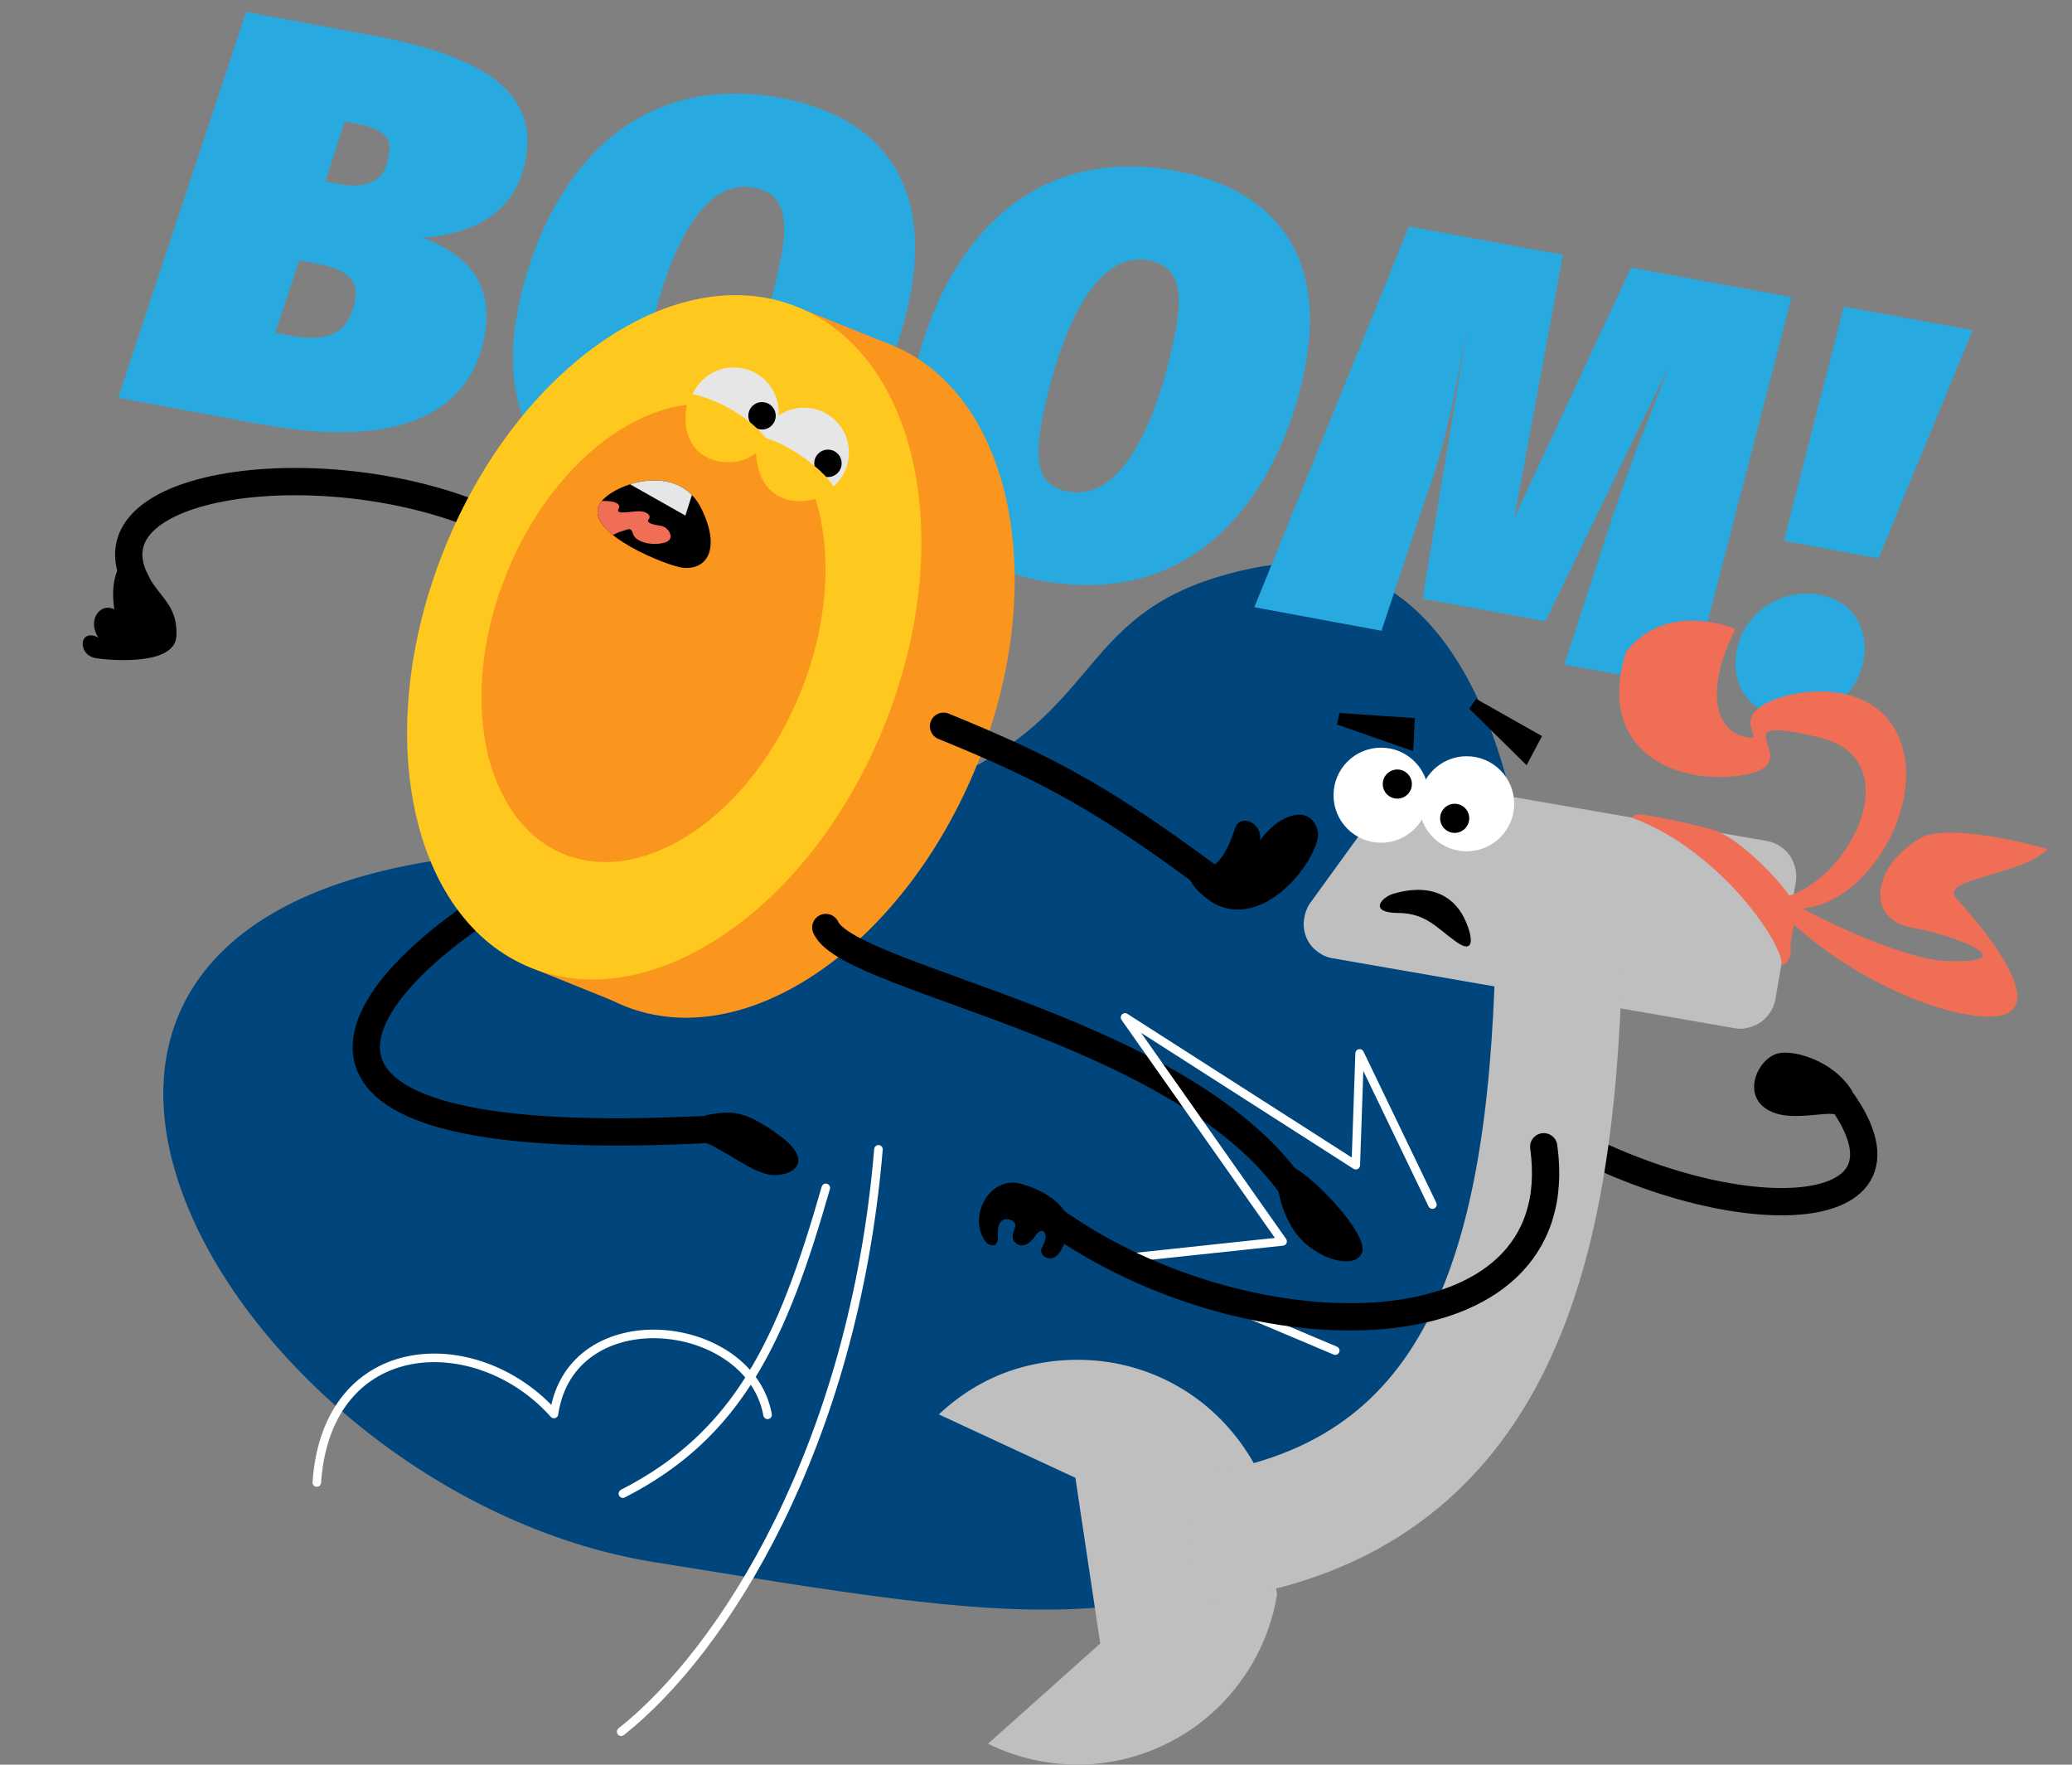 <?xml version="1.0" encoding="utf-8"?>
<!-- Generator: Adobe Illustrator 26.4.1, SVG Export Plug-In . SVG Version: 6.00 Build 0)  -->
<svg version="1.1" id="Layer_1" xmlns="http://www.w3.org/2000/svg" xmlns:xlink="http://www.w3.org/1999/xlink" x="0px" y="0px"
	 viewBox="0 0 484 412.1" style="enable-background:new 0 0 484 412.1;" xml:space="preserve">
<rect x="0" y="0" width="484" height="412.1" fill="#808080" stroke="none"/>
<style type="text/css">
	.st0{fill:#00467D;}
	.st1{fill:#28AAE1;}
	.st2{fill:none;stroke:#000000;stroke-width:6.377;stroke-linecap:round;stroke-linejoin:round;}
	.st3{fill:#BFBFBF;}
	.st4{fill:#FA961E;}
	.st5{fill:#FFC81E;}
	.st6{fill:#E6E6E6;}
	.st7{fill:#FFFFFF;}
	.st8{fill:#F06E55;}
	.st9{clip-path:url(#SVGID_00000026852801798935793260000013089712292041740692_);}
	.st10{fill:none;stroke:#BFBFBF;stroke-width:29.65;stroke-miterlimit:10;}
	.st11{fill:none;stroke:#FFFFFF;stroke-width:2;stroke-linecap:round;stroke-linejoin:round;}
</style>
<g>
	<path class="st0" d="M124,198.8c155-6.8,107.1-53.8,169-66.2c83.9-16.8,78.6,175.7,29.8,214.9c-48.2,38.7-85.8,30.8-170,17.3
		C52,348.6-31,205.7,124,198.8z"/>
	<g>
		<path class="st1" d="M113.2,78.4c-2.9,16-16.9,27.1-52.2,20.7l-33.4-6.2L57.5,2.8l28.6,5.3c25,4.6,39.8,12.4,36.7,29.1
			c-2.5,13.6-13.9,17.6-24,18.3C107.7,59,115.6,65,113.2,78.4L113.2,78.4z M83,69.8c0.8-4.1-1.9-6.9-8.5-8.1l-4.6-0.9l-5.6,16.9
			l3.7,0.7C79,80.4,81.8,76,83,69.8L83,69.8z M90.9,35.5c0.6-3-0.8-5.4-8.5-6.8l-1.9-0.3L76,42.4l2.7,0.5C90,45,90.4,38.4,90.9,35.5
			L90.9,35.5z"/>
		<path class="st1" d="M212.8,68c-4.6,25.2-22.3,57.9-61.8,50.6c-24.6-4.5-34.6-21.7-30.2-45.4c4.7-25.6,22.5-57.5,61.7-50.3
			C207.1,27.5,217.1,44.3,212.8,68L212.8,68z M151.1,81.6c-1.9,10.5-0.2,15,6.3,16.2c15.4,2.8,22.9-25.9,25.1-38.1
			c1.9-10.3-0.2-14.7-6.5-15.9C160.7,41,153.3,70,151.1,81.6L151.1,81.6z"/>
		<path class="st1" d="M305,85c-4.6,25.2-22.3,57.9-61.8,50.6c-24.6-4.6-34.6-21.7-30.2-45.4c4.7-25.6,22.5-57.5,61.7-50.3
			C299.3,44.5,309.4,61.3,305,85L305,85z M243.3,98.6c-1.9,10.5-0.2,15,6.3,16.2c15.4,2.8,22.9-25.9,25.1-38.1
			c1.9-10.3-0.2-14.7-6.5-15.9C252.9,58,245.5,87,243.3,98.6L243.3,98.6z"/>
		<path class="st1" d="M394.9,160.6l-29.5-5.4l9.8-30.1c3.6-11.1,7.8-22.2,14.7-39.7L361,145.1l-28.7-5.3l10.4-62.9
			c-3.7,19.6-5.6,28.3-9.9,40.1l-10.1,30.3l-29.7-5.5l36.1-88.9l36,6.6L353.7,121L381,62.5l37.5,6.9L394.9,160.6L394.9,160.6z"/>
		<path class="st1" d="M405.7,151.9c1.6-8.5,10.1-14.7,19.4-13c7.2,1.3,11.6,7.5,10.2,15.2c-1.6,8.9-10.2,15.1-19.3,13.4
			C408.5,166.1,404.2,159.8,405.7,151.9L405.7,151.9z M430.7,71.6l30.1,5.5l-22,53.3l-22.1-4.1L430.7,71.6L430.7,71.6z"/>
	</g>
	<g>
		<g>
			<path class="st2" d="M358.9,262c41.6,25.7,93.7,25.7,70.9-5.6"/>
			<path class="st3" d="M298.3,372.4l-4.2-28.3l0-0.1c-3.3-6.6-8-12.4-13.9-16.9s-12.8-7.5-20-8.8c-7.3-1.3-14.8-0.9-21.9,1.1
				s-13.6,5.8-19,10.9l31.9,14.8l5.8,38.7l-26.2,23.4c6.6,3.3,13.9,4.9,21.3,4.9c7.4-0.1,14.7-1.9,21.2-5.3
				c6.6-3.4,12.3-8.3,16.6-14.3C294.2,386.6,297.1,379.7,298.3,372.4z"/>
			<path class="st3" d="M418.1,199.8c-1.3-1.8-3.2-3-5.3-3.4l-80.3-13.9c-1.5-0.3-3.1-0.1-4.6,0.4c-1.4,0.6-2.7,1.5-3.6,2.8
				l-18.2,25.1c-0.8,1.1-1.3,2.5-1.5,3.9c-0.2,1.4,0,2.8,0.5,4.1c0.5,1.3,1.4,2.5,2.5,3.3c1.1,0.9,2.4,1.5,3.8,1.7l93.7,16.3
				c1.1,0.2,2.2,0.2,3.2-0.1c1.1-0.2,2.1-0.7,3-1.3c0.9-0.6,1.6-1.4,2.2-2.3c0.6-0.9,1-1.9,1.2-3l4.8-27.5
				C419.8,203.8,419.3,201.6,418.1,199.8L418.1,199.8z"/>
			<path class="st2" d="M116.9,209.7c-37.7,23.4-61.1,59.9,49.1,54"/>
			<path class="st2" d="M116.9,122.8c-37.2-18.3-98.8-11.4-84.8,13.6"/>
			<g>
				<path class="st4" d="M228.3,178.4c17.2-42.6,8.2-86.4-20.2-97.9c-28.3-11.4-65.3,13.8-82.5,56.5c-17.2,42.6-8.2,86.4,20.2,97.9
					S211.1,221,228.3,178.4z"/>
				
					<rect x="82.9" y="141.5" transform="matrix(0.374 -0.927 0.927 0.374 -38.184 249.885)" class="st4" width="166.4" height="23.5"/>
				<path class="st5" d="M206.5,169.6c17.2-42.6,8.2-86.4-20.2-97.9s-65.3,13.8-82.5,56.5S95.7,214.6,124,226
					S189.3,212.2,206.5,169.6z"/>
				<path class="st4" d="M187,161.7c11.5-28.5,5.5-57.8-13.5-65.5c-19-7.7-43.7,9.3-55.2,37.8s-5.5,57.8,13.5,65.5
					C150.8,207.1,175.5,190.2,187,161.7z"/>
			</g>
			<path class="st2" d="M192.9,216.6c5.7,12.6,88.4,24.2,111.5,64.7"/>
			<circle class="st6" cx="171.4" cy="96.3" r="10.5"/>
			<circle class="st6" cx="187.8" cy="105.7" r="10.5"/>
			<circle cx="178" cy="97.1" r="3.2"/>
			<circle cx="193.4" cy="108.2" r="3.2"/>
			<path class="st5" d="M161,92c3.6,0.2,12.9,4,17.9,10.3c6.5,1.9,14.6,8.5,15.9,11.6c-3.6,4.4-17.5,6.1-18.2-8.1
				C170.8,110.5,156.5,108.1,161,92z"/>
			<path d="M159.6,132.6c-3.4-0.3-22.8-7.9-19.7-14.6c2.2-4.7,18.6-10.8,24.1,1.1C168.2,127.9,165.4,133.1,159.6,132.6L159.6,132.6z
				"/>
			<circle class="st7" cx="322.6" cy="185.7" r="11.1"/>
			<circle cx="326.4" cy="183.1" r="3.4"/>
			<circle class="st7" cx="342.6" cy="187.7" r="11.1"/>
			<circle cx="339.8" cy="191.1" r="3.4"/>
			<path class="st8" d="M418.3,222.2c0.1,1.8-2,4.2-2.1,2.7c-0.5-5.8-15.1-26.6-34.9-33.9c-0.2-0.1,0.6-1,2.1-0.8
				c6,0.9,12.8,2.5,15.8,3.3c1.3,0.3,3.3,1.2,4.4,1.9c5.9,3.7,12.4,10.6,15.1,14.8c0.4,0.7,1.6,1.1,0.9,3.7
				C418.8,217,418.1,220,418.3,222.2L418.3,222.2z"/>
			<polygon points="356.6,178.7 343.2,165.5 344.8,163.2 360.2,171.9 			"/>
			<polygon points="330.1,175.4 312.3,169.2 312.9,166.5 330.5,167.7 			"/>
			<path class="st2" d="M220.4,169.6c25,10.2,37.9,17.1,66,38.2"/>
			<g>
				<defs>
					<path id="SVGID_1_" d="M159.6,132.6c-3.4-0.3-22.8-7.9-19.7-14.6c2.2-4.7,18.6-10.8,24.1,1.1
						C168.2,127.9,165.4,133.1,159.6,132.6L159.6,132.6z"/>
				</defs>
				<clipPath id="SVGID_00000059269163038459221530000017220758724661671298_">
					<use xlink:href="#SVGID_1_"  style="overflow:visible;"/>
				</clipPath>
				<g style="clip-path:url(#SVGID_00000059269163038459221530000017220758724661671298_);">
					<path class="st8" d="M137.2,117.5c4.5-1.1,8.3-0.3,7.3,1.3c-0.9,1.6,3.1,0.5,5,0.6c1.8,0.1,2.7,1.1,2,1.9
						c-0.7,0.9,1.5,1.3,2.9,1.5c1.7,0.2,3.6,3.1,0.9,3.9c-2.7,0.8-6.9,0.1-7.5-2.2c-0.4-1.6-1.4-0.7-2.7-0.4s-5.1,3.1-8.9,1.7
						C132.5,124.5,137.3,117.5,137.2,117.5L137.2,117.5z"/>
					<polygon class="st6" points="163.4,110 160.1,120.4 141,109.6 151.1,103.2 					"/>
				</g>
			</g>
			<path class="st10" d="M364.1,225.3c-2,68.1-15.8,126.9-86.2,134.2"/>
			<polyline class="st11" points="334.6,281.3 317.6,246 316.7,272.1 262.8,237.6 299.6,289.9 261.2,294 311.9,315.4 			"/>
			<path class="st2" d="M360.6,267.8c6.9,49.7-68.8,49.5-114.1,17.4"/>
			<g>
				<path class="st11" d="M74,346.2c2.4-34.8,37.5-36.1,55.4-16c4-27.2,45.8-22.6,49.9,0.2"/>
				<path class="st11" d="M145.1,404.4c23.8-18.8,54.3-66.5,60.1-136"/>
				<path class="st11" d="M192.9,277.4c-10.2,35.7-20.4,57.6-47.4,71.4"/>
			</g>
			<path d="M325.5,208.7c9.4-2.7,14.6,1.1,16.9,6.5c1.7,3.9,2,7.8-2.3,4.7c-4.6-3.3-7-6.6-13.4-6.7
				C319.5,213.2,322.7,209.5,325.5,208.7L325.5,208.7z"/>
			<path class="st8" d="M409.7,209.1c16.5,6.5,40.3-30.9,15.2-36.9c-25.1-6-1.7,5.8-17.2,8.7c-15.4,2.9-35.2-5.1-27.9-28.6
				c9.5-12.4,25.6-5.4,25.6-5.4c-7.1,13.9-4.8,23.2,1.6,25s-2-2.8,4.6-7.1c6.6-4.3,28.8-7.5,33.1,10.9
				C448.9,194.3,428.3,221.5,409.7,209.1L409.7,209.1z"/>
			<path class="st8" d="M410,205.8c15.8,10,35.8,18.3,44.4,18.6c18.8,0.7,3.2-5.8-7.9-7.8c-11-2.1-9.1-14.6,2.6-21.2
				c8.5-3.3,29.2,2.9,29.2,2.9c-6.3,6.3-25.6,6.8-21.3,11.5c4.3,4.7,30,33.6-0.5,26.5C443.4,233.3,421.8,222.3,410,205.8L410,205.8z
				"/>
			<path d="M248.7,282.9c-2-3-5.6-5.1-10-6.4c-7.9-2.3-13.1,8.5-8,14c1.5,0.7,2.5,0.4,2.4-2.1c-0.3-5.1,3.5-3.8,4-2.7
				c0.5,1.1-1.5,2.9,0,4.4c1.6,1.7,3.7,0.2,4.9-1.7c1.2-1.9,3.5-0.8,1.4,2.9c-1,1.8,1.9,3.8,3.8,1.6
				C249,290.8,250.4,285.5,248.7,282.9L248.7,282.9z"/>
			<path d="M165,260.4c5.4-0.9,8.4-1.6,17,4.7c8.6,6.3,3,9.6-1.6,9.3s-11-5.9-16.4-7.9C158.5,264.6,165,260.4,165,260.4L165,260.4z"
				/>
			<path d="M301.4,272.3c4.3,1.3,18.2,15.6,16.8,20.1s-11.9,1.6-16.3-5.6C297.6,279.7,297.2,271,301.4,272.3L301.4,272.3z"/>
			<path d="M33.6,132.3c2.7,7,8,8.2,7.6,16.3c-0.4,7-15.8,5.6-18.8,5.1c-4.5-0.8-3.9-7.2,0.6-4.8c-2.7-3.9,0.3-8.3,3.7-6.6
				C25,130.6,31.8,127.6,33.6,132.3z"/>
			<path d="M279.5,203.2c5.1,0.4,7.4-5,9-9.8c1.3-3.7,6.6-1,5.8,2.9c4.4-6.2,11.8-8.7,13.5-2.3c1.3,4.9-11.9,24.2-24.7,16.7
				C276.1,205.8,277.5,203,279.5,203.2L279.5,203.2z"/>
			<path d="M432.6,254.7c-4.5-7.2-13.8-9.6-17.3-8.7c-5.2,1.4-9.1,11.2-0.5,14c4.9,1.6,12-0.5,14.1,0.3
				C431,261.1,432.6,254.7,432.6,254.7L432.6,254.7z"/>
		</g>
	</g>
</g>
</svg>
